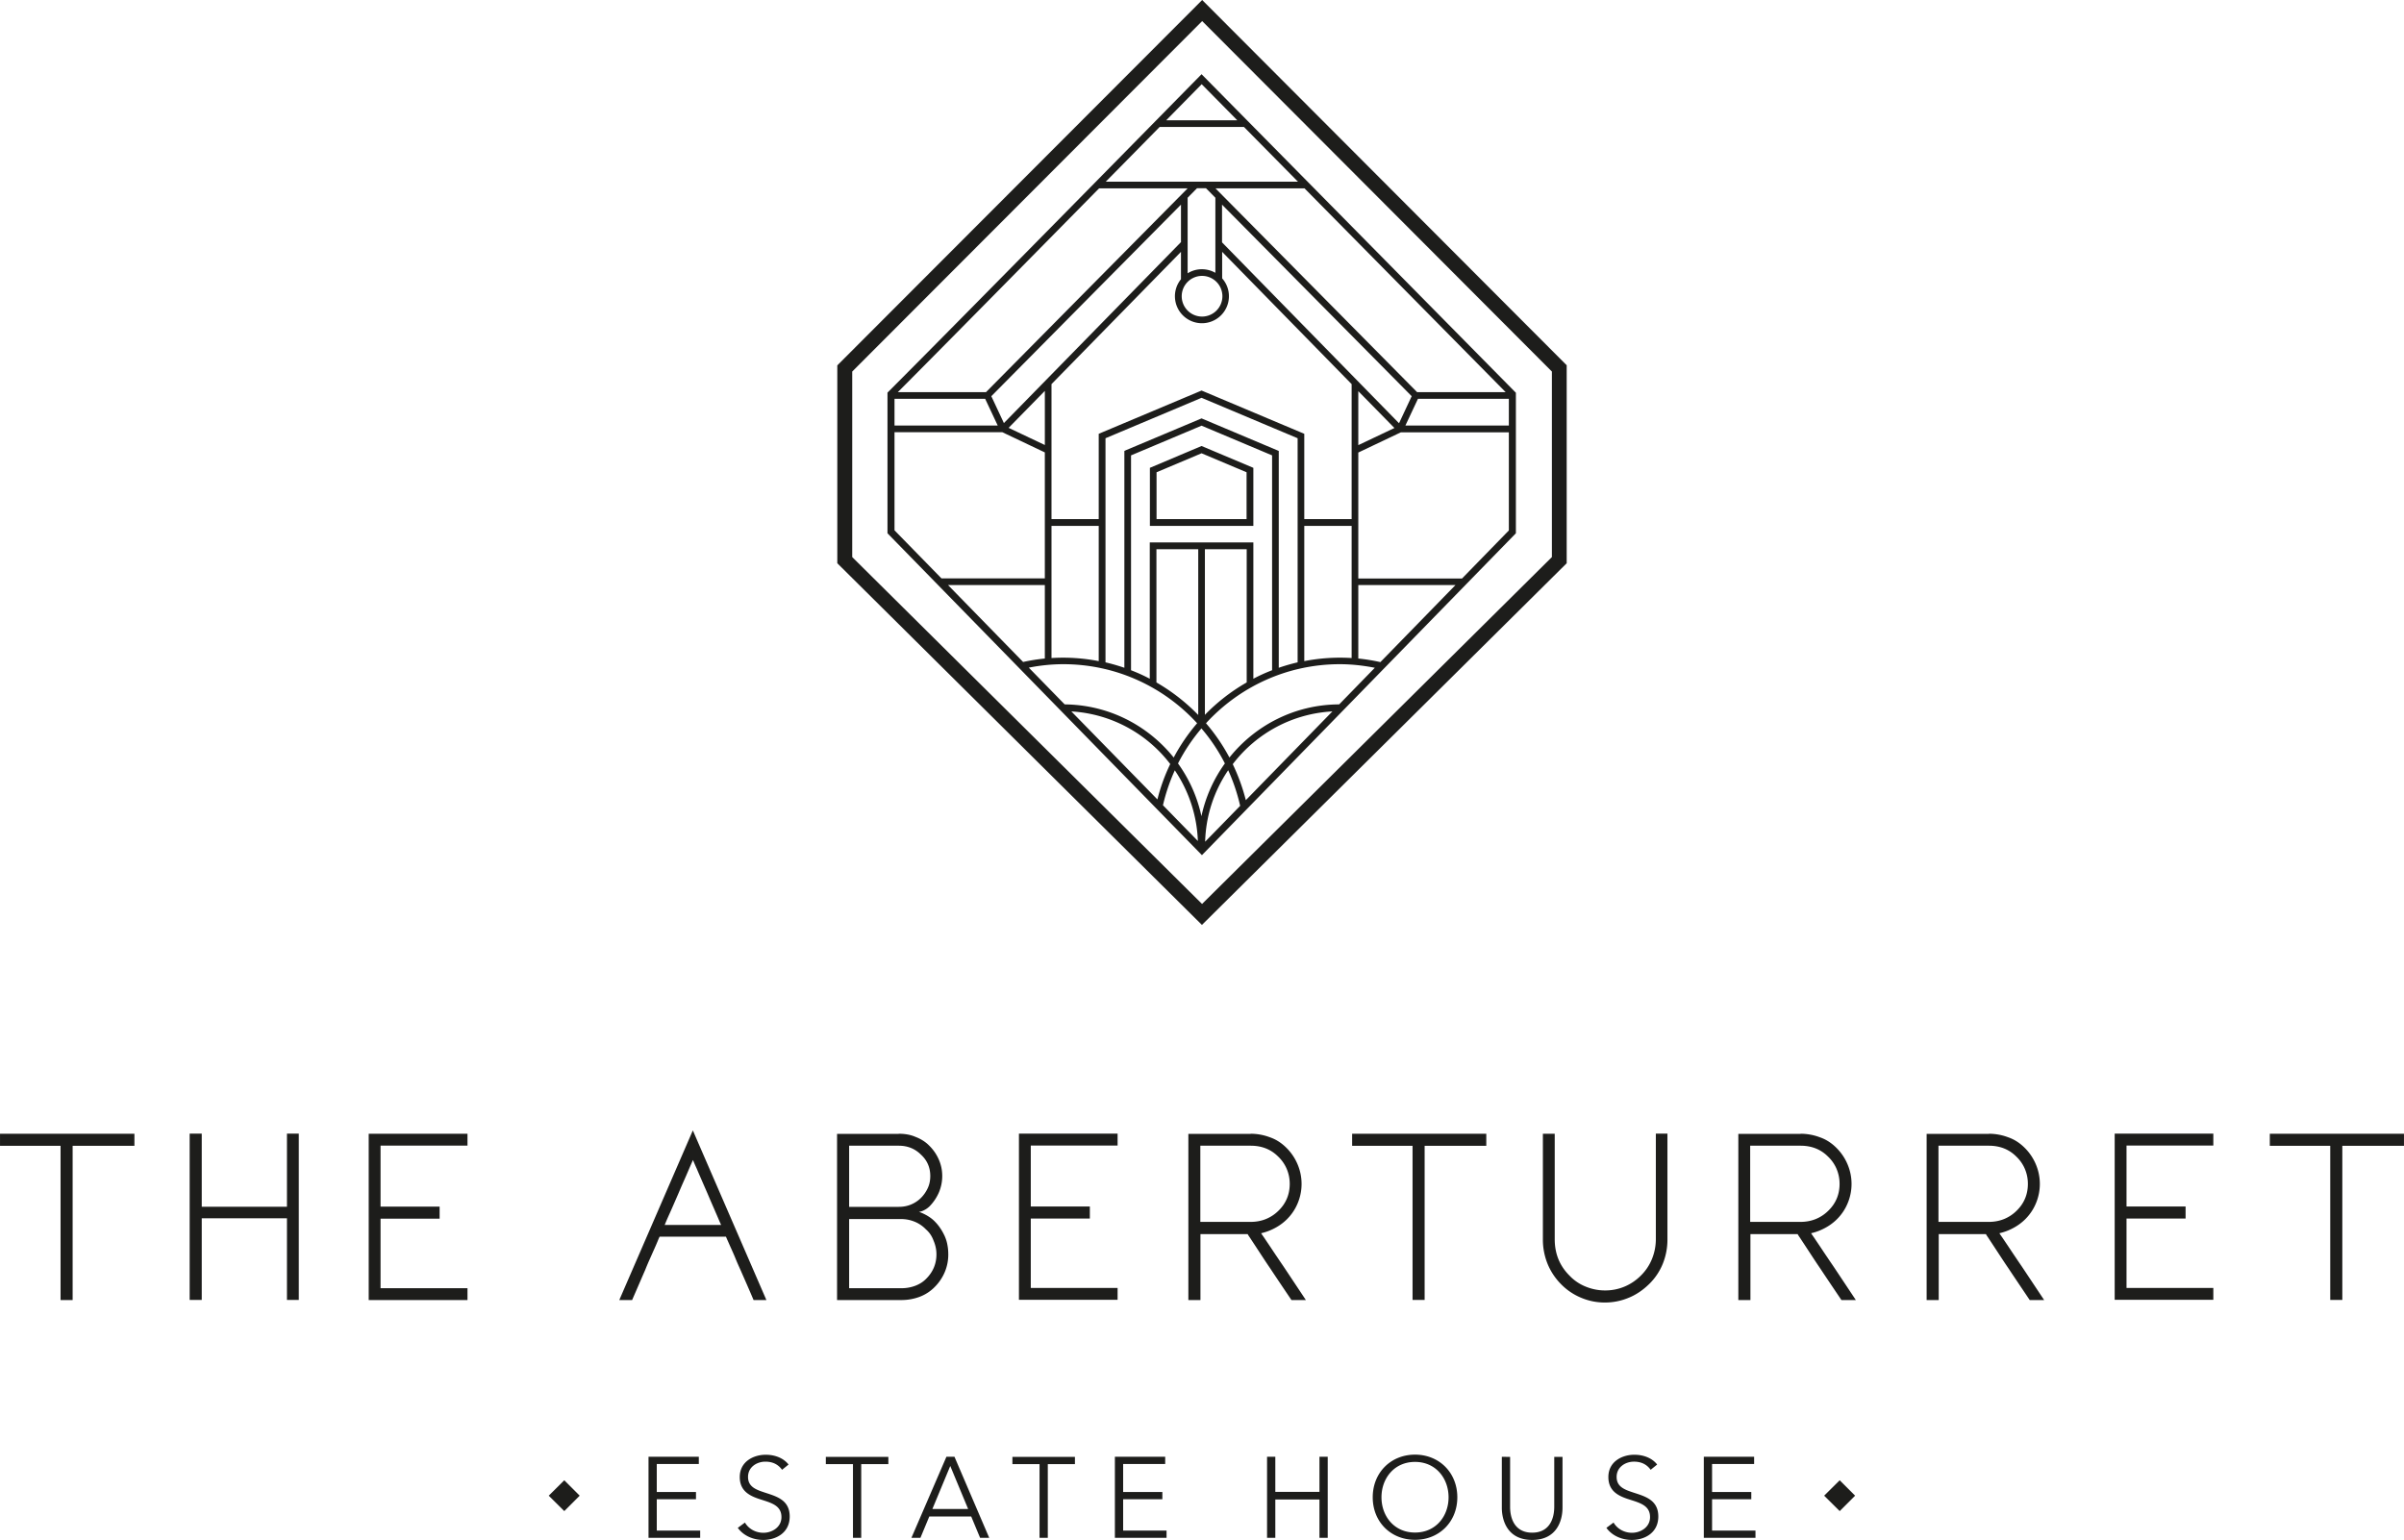 <svg xmlns="http://www.w3.org/2000/svg" fill="none" viewBox="90.85 91.66 358.32 229.6"><path fill="#1D1D1B" d="m174.958 312.366 2.297 2.297-2.297 2.298-2.316-2.298zm187.787 2.297 2.316 2.298 2.297-2.298-2.297-2.297zm-174.002.533h5.844v-1.084h-5.844v-4.172h6.267v-1.085h-7.499v12.094h7.701v-1.084h-6.469zm19.648-5.165c-.607-.808-1.783-1.47-3.419-1.47-1.783 0-3.86.993-3.86 3.327 0 2.205 1.654 2.885 3.254 3.382 1.543.496 2.959.9 2.959 2.591 0 1.544-1.452 2.334-2.684 2.334-1.231 0-2.242-.643-2.757-1.525l-1.066.79c.864 1.195 2.316 1.801 3.805 1.801 1.911 0 3.933-1.066 3.933-3.492s-1.893-2.977-3.584-3.529c-1.342-.441-2.628-.845-2.628-2.371 0-1.525 1.378-2.279 2.573-2.279s1.967.478 2.5 1.213l.974-.79zm10.825-.073h4.044v-1.085h-9.319v1.085h4.044v10.991h1.231zm10.146 7.811h6.249l1.324 3.18h1.36l-5.183-12.094h-1.195l-5.22 12.094h1.342zm3.125-7.535 2.665 6.414h-5.33zm14.538-.276h4.044v-1.085h-9.319v1.085h4.044v10.991h1.231zm11.23 5.238h5.845v-1.084h-5.845v-4.172h6.268v-1.085h-7.499v12.094h7.701v-1.084h-6.47zm21.45 5.753h1.231v-5.716h6.58v5.716h1.231v-12.094h-1.231v5.238h-6.58v-5.238h-1.231zm28.36-6.047c0-3.676-2.702-6.359-6.305-6.359s-6.304 2.683-6.304 6.359 2.702 6.341 6.304 6.341 6.305-2.683 6.305-6.341m-1.305 0c0 2.812-1.893 5.257-5 5.257-3.106 0-4.999-2.445-4.999-5.257s1.893-5.275 4.999-5.275c3.107 0 5 2.463 5 5.275m12.461 6.359c3.621 0 4.522-2.812 4.522-4.815v-7.573h-1.232v7.444c0 1.949-.827 3.86-3.29 3.86s-3.29-1.911-3.29-3.86v-7.444H314.7v7.573c0 2.003.9 4.815 4.521 4.815m18.637-11.23c-.606-.808-1.782-1.47-3.418-1.47-1.783 0-3.86.993-3.86 3.327 0 2.205 1.654 2.885 3.253 3.382 1.544.496 2.959.9 2.959 2.591 0 1.544-1.452 2.334-2.683 2.334-1.232 0-2.242-.643-2.757-1.525l-1.066.79c.864 1.195 2.316 1.801 3.804 1.801 1.912 0 3.934-1.066 3.934-3.492s-1.893-2.977-3.584-3.529c-1.342-.441-2.629-.845-2.629-2.371 0-1.525 1.379-2.279 2.574-2.279s1.966.478 2.499 1.213l.974-.79zm8.179 5.165h5.845v-1.084h-5.845v-4.172h6.268v-1.085h-7.499v12.094h7.701v-1.084h-6.47zM90.852 262.501h9.024v22.993h1.801v-22.993h9.209V260.7H90.852zm42.769-1.819h1.765v24.794h-1.765v-12.168h-12.7v12.168h-1.801v-24.794h1.801v10.899h12.7zm26.909 24.812h-14.723V260.7h14.723v1.764h-12.958v9.098h8.804v1.802h-8.804v10.366h12.958zm33.598-25.272 10.954 25.272h-1.911c-.699-1.654-1.36-3.143-1.948-4.484-.258-.57-.515-1.14-.736-1.691s-.459-1.066-.661-1.526c-.202-.441-.368-.827-.515-1.158-.147-.312-.22-.514-.257-.588h-9.889s-.128.257-.257.588q-.193.47-.496 1.158c-.202.441-.423.956-.68 1.526a40 40 0 0 0-.717 1.691c-.588 1.341-1.232 2.849-1.948 4.484h-1.912l10.955-25.272zm0 4.411c-.11.257-.294.662-.515 1.176-.22.515-.478 1.122-.772 1.783-.294.662-.588 1.342-.9 2.077-.313.717-.607 1.397-.882 2.022-.276.643-.534 1.195-.736 1.654-.202.46-.331.791-.404.956h8.418c-.037-.092-.165-.349-.349-.79s-.423-.974-.68-1.581q-.414-.938-.883-2.04c-.312-.735-.624-1.434-.919-2.114-.294-.68-.569-1.305-.808-1.875a35 35 0 0 1-.552-1.268zm30.676-3.933c.937 0 1.764.147 2.481.459.827.313 1.526.754 2.095 1.342a6.6 6.6 0 0 1 1.416 2.077q.496 1.158.496 2.426a6.25 6.25 0 0 1-.496 2.445 6.9 6.9 0 0 1-1.416 2.095c-.22.202-.459.386-.753.533a2.5 2.5 0 0 1-.809.276c.331.092.717.275 1.158.514.441.258.827.533 1.158.864s.625.68.864 1.048c.257.367.459.753.662 1.176.183.423.33.864.404 1.324.092.459.129.918.129 1.396a6.7 6.7 0 0 1-.515 2.629 7 7 0 0 1-1.507 2.242 6.2 6.2 0 0 1-2.261 1.47 7.7 7.7 0 0 1-2.683.478h-9.613v-24.776h9.19zm-7.389 10.899h7.389c.662 0 1.268-.11 1.838-.349a4.6 4.6 0 0 0 1.489-.993 5.1 5.1 0 0 0 1.011-1.47c.257-.551.367-1.158.367-1.783 0-1.268-.459-2.334-1.378-3.18-.901-.9-2.004-1.341-3.327-1.341h-7.389zm0 1.801v10.33h7.812c.68 0 1.341-.11 2.003-.349.643-.239 1.213-.589 1.673-1.066 1.011-1.011 1.525-2.224 1.525-3.64 0-.698-.147-1.378-.423-2.021-.239-.662-.606-1.232-1.139-1.691a4.85 4.85 0 0 0-1.709-1.158 5.3 5.3 0 0 0-2.004-.386h-7.738zm40.013-12.7v1.764h-12.939v9.08h8.804v1.801h-8.804v10.348h12.939v1.765h-14.704v-24.776h14.704zm19.814 0c1.011 0 1.985.184 2.904.533.9.312 1.709.827 2.481 1.599a7.6 7.6 0 0 1 1.636 2.444 7.46 7.46 0 0 1 0 5.809 7.3 7.3 0 0 1-1.636 2.407 7.6 7.6 0 0 1-1.783 1.287 8 8 0 0 1-2.022.753c.092.147.258.386.515.754.239.368.533.79.864 1.287s.68 1.029 1.084 1.617c.386.588.791 1.158 1.176 1.746l3.033 4.558h-2.15c-1.177-1.746-2.243-3.326-3.18-4.742-.404-.588-.79-1.176-1.176-1.764l-1.048-1.599c-.312-.478-.57-.864-.772-1.177-.22-.312-.331-.496-.349-.551h-7.04v9.833h-1.801v-24.776h9.3zm-7.481 1.764v11.377h7.499c.772 0 1.526-.128 2.224-.404a5.7 5.7 0 0 0 1.875-1.213c1.158-1.103 1.727-2.463 1.727-4.062q0-1.158-.441-2.205a5.55 5.55 0 0 0-1.286-1.857c-1.085-1.084-2.445-1.617-4.099-1.617h-7.499zm42.623-1.764v1.801h-9.19v22.975h-1.801v-22.975h-9.006V260.7zm27 0v15.733a9.6 9.6 0 0 1-.68 3.621 8.9 8.9 0 0 1-2.04 3.051c-.901.882-1.912 1.581-3.033 2.04a9.1 9.1 0 0 1-3.566.717 9 9 0 0 1-3.565-.717 9 9 0 0 1-2.996-2.04 9.3 9.3 0 0 1-2.004-3.051 9.6 9.6 0 0 1-.68-3.621V260.7h1.765v15.733c0 2.15.735 3.952 2.187 5.404a6.8 6.8 0 0 0 2.426 1.654c.901.368 1.856.57 2.886.57a7.4 7.4 0 0 0 2.904-.57 7.6 7.6 0 0 0 2.444-1.654 7.3 7.3 0 0 0 1.654-2.482c.368-.919.57-1.893.57-2.94v-15.733h1.765zm19.832 0c1.011 0 1.985.184 2.904.533.9.312 1.709.827 2.481 1.599a7.6 7.6 0 0 1 1.636 2.444 7.46 7.46 0 0 1 0 5.809 7.3 7.3 0 0 1-1.636 2.407 7.6 7.6 0 0 1-1.783 1.287 8 8 0 0 1-2.022.753c.092.147.258.386.515.754.239.368.533.79.864 1.287s.68 1.029 1.084 1.617c.386.588.791 1.158 1.177 1.746l3.032 4.558h-2.15c-1.176-1.746-2.242-3.326-3.18-4.742-.404-.588-.79-1.176-1.176-1.764l-1.048-1.599c-.312-.478-.57-.864-.772-1.177-.22-.312-.331-.496-.349-.551h-7.039v9.833h-1.802v-24.776h9.301zm-7.499 1.764v11.377h7.499c.772 0 1.525-.128 2.224-.404a5.7 5.7 0 0 0 1.874-1.213c1.158-1.103 1.728-2.463 1.728-4.062q0-1.158-.441-2.205a5.5 5.5 0 0 0-1.287-1.857c-1.084-1.084-2.444-1.617-4.098-1.617h-7.499zm35.565-1.764c1.011 0 1.985.184 2.904.533.9.312 1.709.827 2.481 1.599a7.6 7.6 0 0 1 1.636 2.444 7.46 7.46 0 0 1 0 5.809 7.3 7.3 0 0 1-1.636 2.407 7.6 7.6 0 0 1-1.783 1.287 8 8 0 0 1-2.022.753c.092.147.258.386.515.754.239.368.533.79.864 1.287s.68 1.029 1.084 1.617c.386.588.791 1.158 1.177 1.746l3.032 4.558h-2.15c-1.176-1.746-2.242-3.326-3.18-4.742-.404-.588-.79-1.176-1.176-1.764l-1.048-1.599c-.312-.478-.57-.864-.772-1.177-.22-.312-.331-.496-.349-.551h-7.039v9.833h-1.802v-24.776h9.301zm-7.499 1.764v11.377h7.499c.772 0 1.525-.128 2.224-.404a5.7 5.7 0 0 0 1.875-1.213c1.157-1.103 1.727-2.463 1.727-4.062q0-1.158-.441-2.205a5.55 5.55 0 0 0-1.286-1.857c-1.085-1.084-2.445-1.617-4.099-1.617h-7.499zm40.968-1.764v1.764h-12.939v9.08h8.804v1.801h-8.804v10.348h12.939v1.765h-14.703v-24.776h14.703zm28.416 0v1.801h-9.19v22.975h-1.801v-22.975h-9.007V260.7zM324.368 146.138v29.5L270 229.564l-54.349-53.926v-29.5l54.386-54.478 54.349 54.478zm-2.206.919-52.125-52.254-52.162 52.254v27.662l52.143 51.721 52.144-51.721zm-5.367 3.143v20.972L270 219.161l-46.869-47.989V150.2c10.716-10.715 46.814-47.475 46.814-47.475l46.832 47.475zm-17.406 4.54 1.875-4.007-28.268-28.562v5.624l26.375 26.963zm-6.083-4.779v8.069l5.385-2.555-5.385-5.495zm-.993 19.097v-20.126l-19.299-19.722v3.952a4.024 4.024 0 0 1-3.014 6.69 4.024 4.024 0 0 1-3.125-6.561v-4.081l-19.298 19.722v20.126h7.039v-12.719l15.329-6.451 15.31 6.451v12.719zm-7.058 1.011v20.163a27.8 27.8 0 0 1 7.058-.46v-19.703zm-3.804-11.193v32.348a29 29 0 0 1 2.812-.809v-33.414l-14.318-6.029-14.318 6.029v33.414c.956.221 1.893.497 2.812.809v-32.33l.276-.129 11.23-4.723 11.506 4.852zm-3.787 13.656v20.328a25 25 0 0 1 2.794-1.268v-32.036l-10.513-4.43-10.513 4.43v32.036c.955.367 1.893.79 2.793 1.268v-20.328zm-7.223.992v24.721a28 28 0 0 1 6.231-4.834v-19.868h-6.231zm-7.223 0v19.887a28.6 28.6 0 0 1 6.231 4.853v-24.721h-6.231zm3.657-45.729v-5.624l-28.268 28.562 1.875 4.007 26.375-26.963zm-25.676 27.662 5.385 2.555v-8.069l-5.385 5.495zm6.378 34.315a27.8 27.8 0 0 1 7.039.46v-20.163h-7.039zm19.409-53.945a3.035 3.035 0 0 0 3.032 3.033 3.036 3.036 0 0 0 3.033-3.033 3.035 3.035 0 0 0-3.033-3.032 3.035 3.035 0 0 0-3.032 3.032m3.014-4.025a4.07 4.07 0 0 1 2.003.533v-11.193l-1.397-1.416h-1.341l-1.397 1.416v11.267a4 4 0 0 1 2.132-.607m30.327 23.306h15.42v-3.989h-13.546zm-15.053-35.363h-13.252l30.051 30.382h13.197l-29.996-30.401zm-20.604-10.146h10.605l-5.312-5.385c-.974.992-2.83 2.885-5.293 5.385m-9.006 9.153h28.654l-8.051-8.16h-12.571c-2.316 2.352-5.055 5.146-8.032 8.16m-30.989 31.375h13.142l30.051-30.382h-13.197c-10.623 10.789-23.71 24.077-29.996 30.382m-.496 4.981h15.384l-1.875-3.989h-13.509zm7.003 22.791h15.402v-18.785l-6.341-3.014h-16.064v14.631zm12.167 12.461a27 27 0 0 1 3.235-.514v-10.955h-14.428zm6.176 6.323c6.58.055 12.425 3.143 16.266 7.922a28 28 0 0 1 3.492-5.11c-4.944-5.404-12.057-8.804-19.942-8.804-1.764 0-3.474.184-5.146.515l5.348 5.477zm13.84 14.171a27.4 27.4 0 0 1 1.911-5.275 20 20 0 0 0-14.74-7.848zm6.028 6.175a20.04 20.04 0 0 0-3.437-10.513 27.6 27.6 0 0 0-1.764 5.202l5.201 5.33zm4.026-11.542a26.4 26.4 0 0 0-3.493-5.22 27 27 0 0 0-3.492 5.22 21 21 0 0 1 3.492 7.866 21 21 0 0 1 3.493-7.866m2.279 6.322a27.8 27.8 0 0 0-1.783-5.311 19.9 19.9 0 0 0-3.437 10.66zm13.748-14.078a20 20 0 0 0-14.851 7.866 29 29 0 0 1 1.948 5.367zm6.323-6.507c-1.691-.331-3.438-.533-5.22-.533-7.885 0-14.998 3.4-19.943 8.804a28 28 0 0 1 3.493 5.11c3.841-4.798 9.741-7.904 16.358-7.922zm12.02-12.333h-14.483v10.955c1.121.11 2.224.294 3.29.533zm7.958-8.142v-14.63h-16.1l-6.341 3.014v18.784h15.457zm-45.802-12.59 7.719 3.253v8.657h-15.42v-8.657zm6.708 3.915-6.708-2.831-6.709 2.831v6.984h13.417z"/></svg>